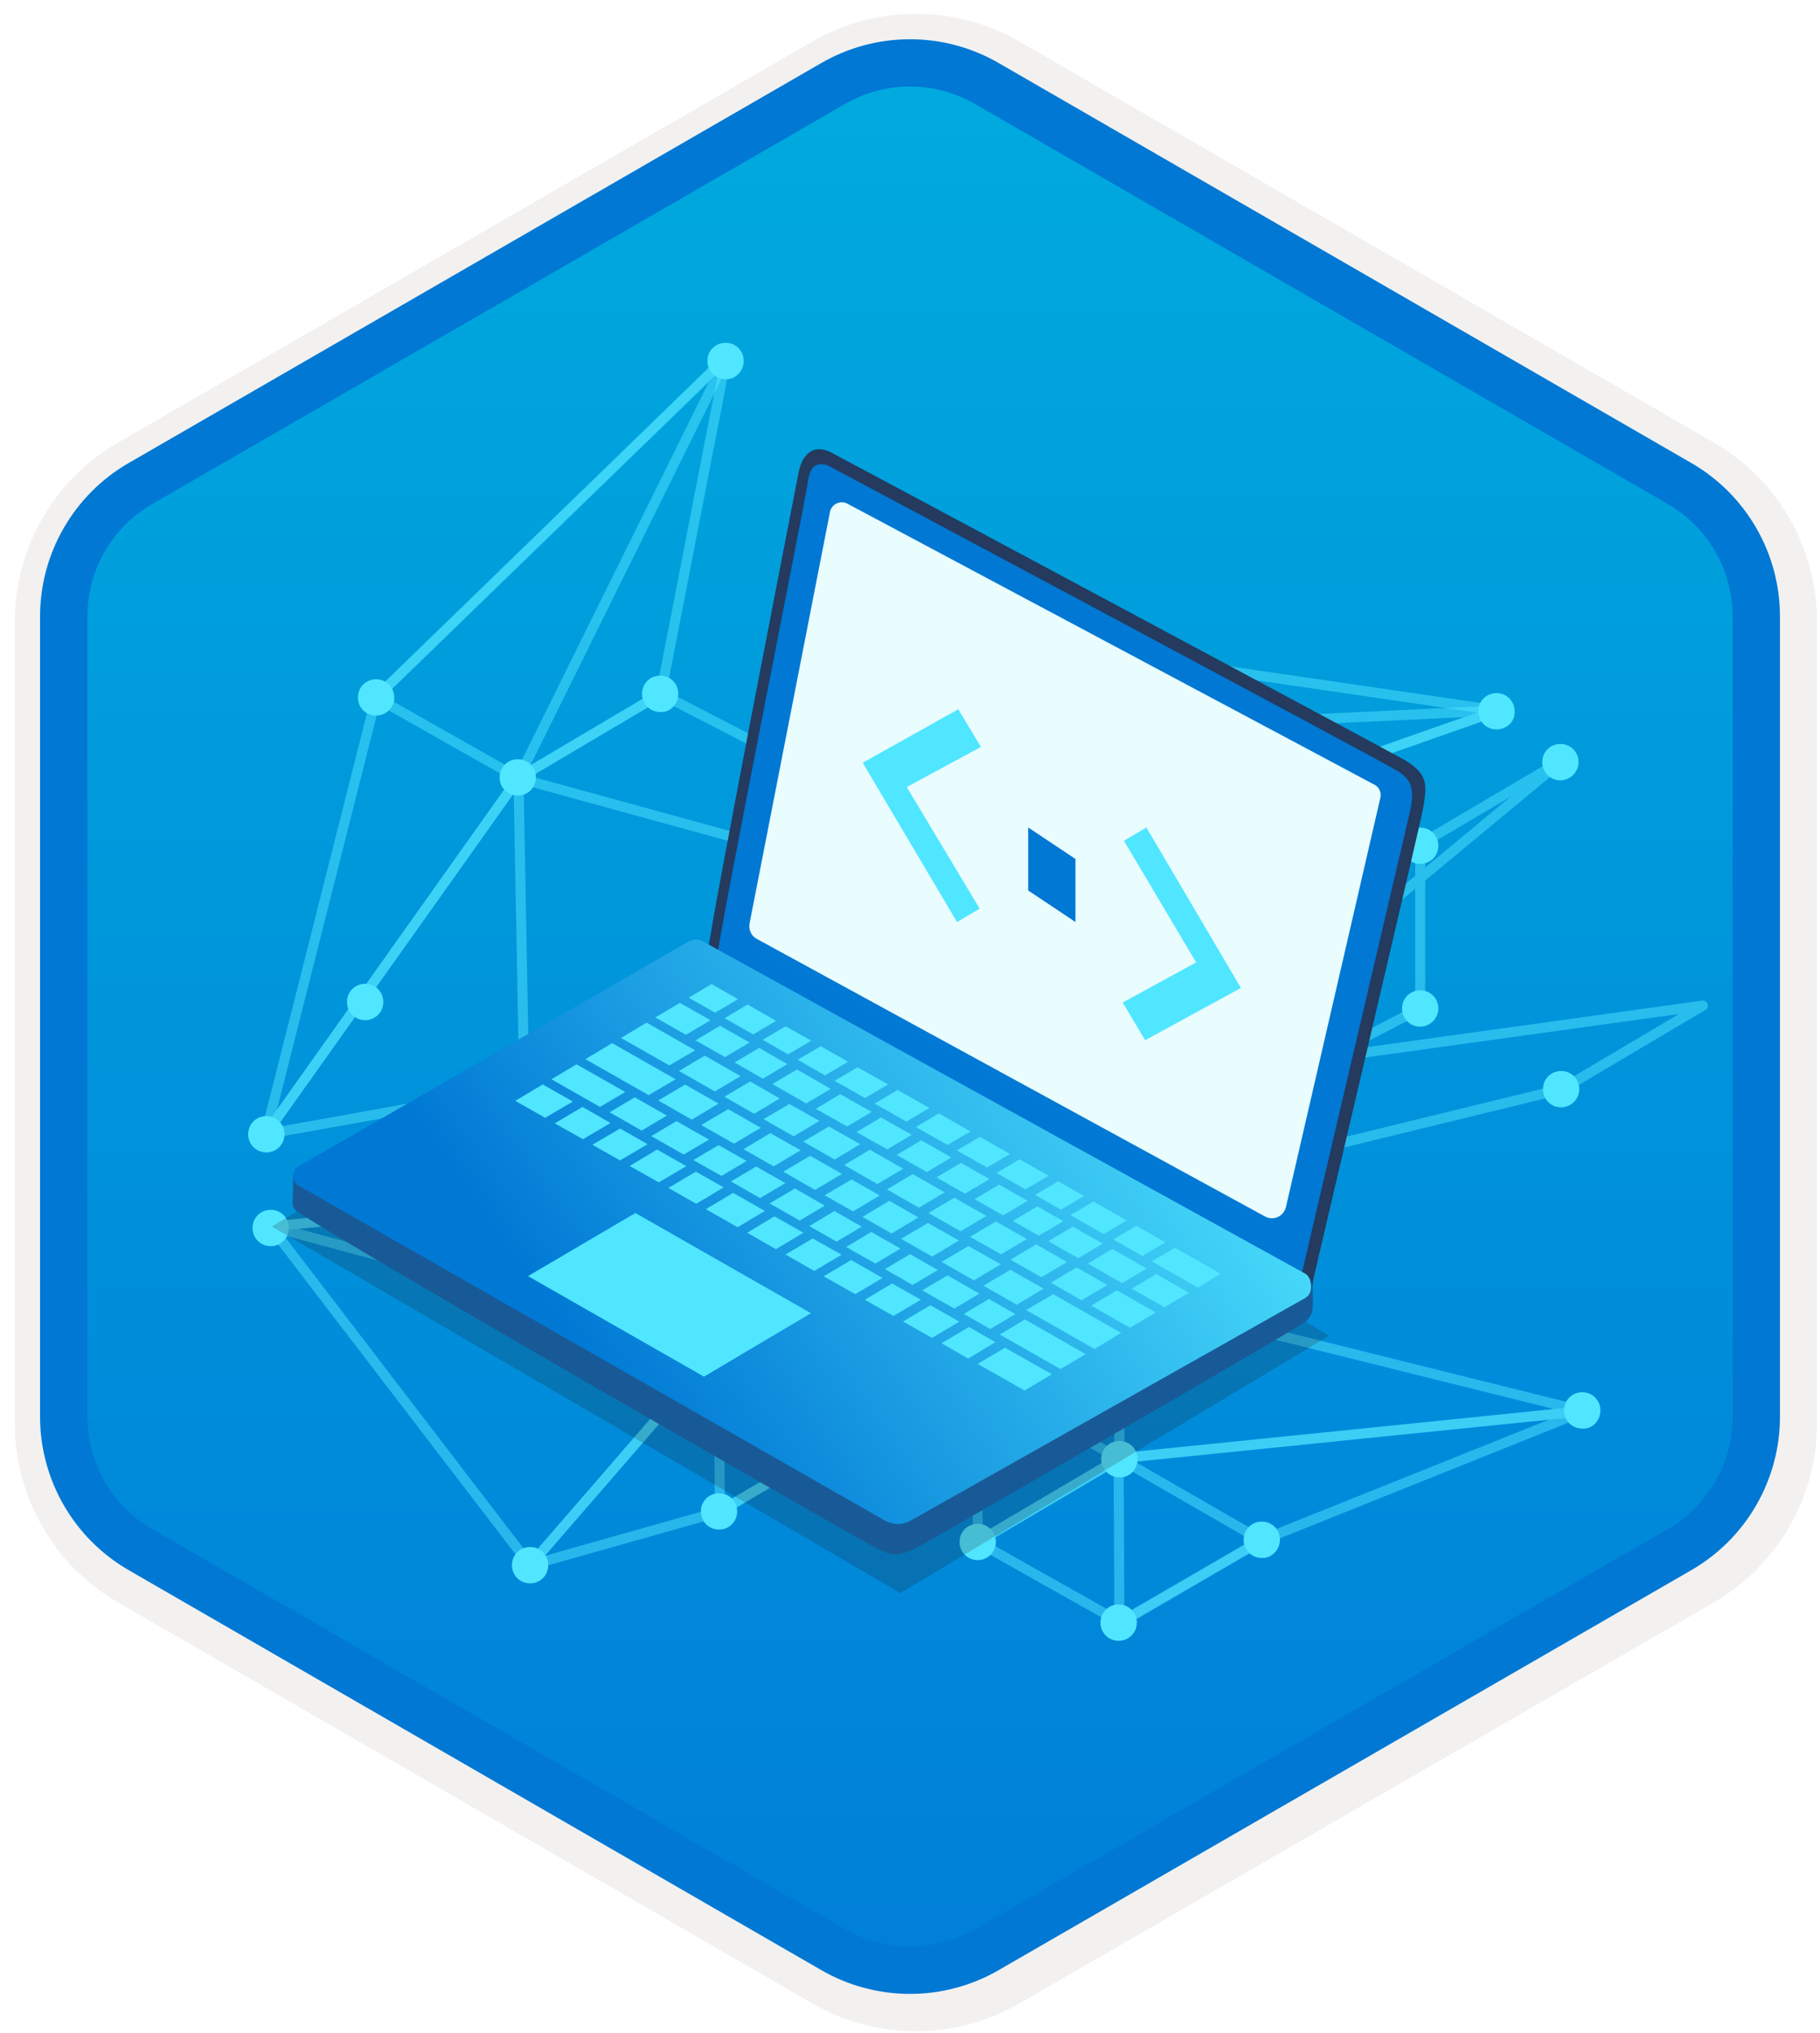 <svg width="154" height="172" viewBox="0 0 154 172" fill="none" xmlns="http://www.w3.org/2000/svg">
<g filter="url(#filter0_d)">
<path d="M70 6.041C74.332 3.541 79.669 3.541 84 6.041L142.746 39.959C147.078 42.459 149.746 47.081 149.746 52.083V119.917C149.746 124.919 147.078 129.541 142.746 132.041L84 165.959C79.669 168.459 74.332 168.459 70 165.959L11.254 132.041C6.923 129.541 4.254 124.919 4.254 119.917V52.083C4.254 47.081 6.923 42.459 11.254 39.959L70 6.041Z" fill="url(#paint0_linear)"/>
<path d="M84.875 4.526C80.002 1.712 73.998 1.712 69.125 4.526L10.379 38.443C5.506 41.257 2.504 46.456 2.504 52.083V119.917C2.504 125.544 5.506 130.744 10.379 133.557L69.125 167.474C73.998 170.288 80.002 170.288 84.875 167.474L143.621 133.557C148.495 130.744 151.496 125.544 151.496 119.917V52.083C151.496 46.456 148.495 41.257 143.621 38.443L84.875 4.526Z" stroke="#F2F1F0" stroke-width="3.5"/>
</g>
<path d="M70.5 7.062C74.523 4.74 79.478 4.74 83.5 7.062L142.113 40.902C146.135 43.224 148.613 47.516 148.613 52.16V119.84C148.613 124.484 146.135 128.776 142.113 131.098L83.5 164.938C79.478 167.26 74.523 167.26 70.5 164.938L11.888 131.098C7.866 128.776 5.388 124.484 5.388 119.84V52.16C5.388 47.516 7.866 43.224 11.888 40.902L70.5 7.062Z" stroke="#0078D4" stroke-width="4"/>
<path opacity="0.5" d="M22.906 103.762L60.902 100.073L72.952 107.02L60.902 113.968L22.906 103.762Z" stroke="#50E6FF" stroke-width="0.847" stroke-miterlimit="10" stroke-linejoin="round"/>
<path opacity="0.5" d="M44.855 132.412L60.84 113.968L72.891 120.792L60.963 127.863L44.855 132.412Z" stroke="#50E6FF" stroke-width="0.847" stroke-miterlimit="10"/>
<path opacity="0.5" d="M60.84 113.968L60.902 127.863L72.891 120.792V107.021L60.84 113.968Z" stroke="#50E6FF" stroke-width="0.847" stroke-miterlimit="10" stroke-linejoin="round"/>
<path opacity="0.5" d="M22.906 103.762L44.855 132.412L60.84 113.968V100.073L22.906 103.762Z" stroke="#50E6FF" stroke-width="0.847" stroke-miterlimit="10" stroke-linejoin="round"/>
<path d="M62.316 100.196C62.316 99.335 61.639 98.659 60.779 98.659C59.918 98.659 59.242 99.335 59.242 100.196C59.242 101.057 59.918 101.733 60.779 101.733C61.639 101.733 62.316 101.057 62.316 100.196Z" fill="#50E6FF"/>
<path d="M24.443 103.885C24.443 103.024 23.767 102.348 22.906 102.348C22.045 102.348 21.369 103.024 21.369 103.885C21.369 104.745 22.045 105.422 22.906 105.422C23.767 105.422 24.443 104.745 24.443 103.885Z" fill="#50E6FF"/>
<path d="M62.439 114.091C62.439 113.23 61.763 112.554 60.902 112.554C60.041 112.554 59.365 113.23 59.365 114.091C59.365 114.952 60.041 115.628 60.902 115.628C61.763 115.628 62.439 114.952 62.439 114.091Z" fill="#50E6FF"/>
<path d="M74.366 120.915C74.366 120.055 73.69 119.378 72.829 119.378C71.969 119.378 71.292 120.055 71.292 120.915C71.292 121.776 71.969 122.453 72.829 122.453C73.629 122.453 74.366 121.776 74.366 120.915Z" fill="#50E6FF"/>
<path d="M62.377 127.863C62.377 127.002 61.701 126.326 60.84 126.326C59.98 126.326 59.303 127.002 59.303 127.863C59.303 128.723 59.98 129.4 60.84 129.4C61.701 129.4 62.377 128.723 62.377 127.863Z" fill="#50E6FF"/>
<path d="M46.392 132.413C46.392 131.552 45.716 130.875 44.855 130.875C43.994 130.875 43.318 131.552 43.318 132.413C43.318 133.273 43.994 133.95 44.855 133.95C45.716 133.95 46.392 133.273 46.392 132.413Z" fill="#50E6FF"/>
<path d="M74.305 107.266C74.305 106.406 73.629 105.729 72.768 105.729C71.907 105.729 71.231 106.406 71.231 107.266C71.231 108.127 71.907 108.803 72.768 108.803C73.629 108.803 74.305 108.127 74.305 107.266Z" fill="#50E6FF"/>
<path opacity="0.5" d="M31.821 59.003L61.455 30.23L55.922 58.696L43.871 65.828L31.821 59.003Z" stroke="#50E6FF" stroke-width="0.847" stroke-miterlimit="10" stroke-linejoin="round"/>
<path opacity="0.5" d="M22.476 95.954L43.871 65.828L99.205 81.014L44.363 92.019L22.476 95.954Z" stroke="#50E6FF" stroke-width="0.847" stroke-miterlimit="10"/>
<path opacity="0.5" d="M43.871 65.828L44.363 92.081L99.205 81.075L55.922 58.696L43.871 65.828Z" stroke="#50E6FF" stroke-width="0.847" stroke-miterlimit="10"/>
<path opacity="0.5" d="M31.821 59.003L22.476 95.954L43.871 65.828L61.455 30.291L31.821 59.003Z" stroke="#50E6FF" stroke-width="0.847" stroke-miterlimit="10" stroke-linejoin="round"/>
<path d="M57.397 58.696C57.397 57.835 56.721 57.159 55.86 57.159C54.999 57.159 54.323 57.835 54.323 58.696C54.323 59.556 54.999 60.233 55.86 60.233C56.721 60.294 57.397 59.556 57.397 58.696Z" fill="#50E6FF"/>
<path d="M33.358 59.003C33.358 58.143 32.681 57.466 31.821 57.466C30.96 57.466 30.284 58.143 30.284 59.003C30.284 59.864 30.96 60.54 31.821 60.54C32.681 60.54 33.419 59.803 33.358 59.003Z" fill="#50E6FF"/>
<path d="M45.347 65.766C45.347 64.905 44.67 64.229 43.81 64.229C42.949 64.229 42.273 64.905 42.273 65.766C42.273 66.627 42.949 67.303 43.81 67.303C44.67 67.303 45.347 66.627 45.347 65.766Z" fill="#50E6FF"/>
<path d="M100.742 81.014C100.742 80.153 100.066 79.477 99.205 79.477C98.344 79.477 97.668 80.153 97.668 81.014C97.668 81.874 98.344 82.551 99.205 82.551C100.066 82.551 100.742 81.874 100.742 81.014Z" fill="#50E6FF"/>
<path d="M45.839 92.019C45.839 91.158 45.162 90.482 44.302 90.482C43.441 90.482 42.765 91.158 42.765 92.019C42.765 92.879 43.441 93.556 44.302 93.556C45.162 93.556 45.839 92.879 45.839 92.019Z" fill="#50E6FF"/>
<path d="M24.074 95.954C24.074 95.093 23.398 94.416 22.537 94.416C21.676 94.416 21 95.093 21 95.954C21 96.814 21.676 97.491 22.537 97.491C23.398 97.491 24.074 96.814 24.074 95.954Z" fill="#50E6FF"/>
<path opacity="0.5" d="M69.017 55.437L81.006 48.367L93.057 55.191L81.129 62.262L69.017 55.437Z" stroke="#50E6FF" stroke-width="0.847" stroke-miterlimit="10"/>
<path opacity="0.5" d="M59.303 84.826L81.068 62.262L126.749 60.11L81.068 76.157L59.303 84.826Z" stroke="#50E6FF" stroke-width="0.847" stroke-miterlimit="10" stroke-linejoin="round"/>
<path opacity="0.5" d="M81.068 62.262V76.157L126.749 60.11L93.057 55.191L81.068 62.262Z" stroke="#50E6FF" stroke-width="0.847" stroke-miterlimit="10" stroke-linejoin="round"/>
<path opacity="0.5" d="M69.017 55.437L59.303 84.825L81.068 62.262L81.006 48.367L69.017 55.437Z" stroke="#50E6FF" stroke-width="0.847" stroke-miterlimit="10" stroke-linejoin="round"/>
<path d="M94.471 55.253C94.471 54.392 93.794 53.716 92.934 53.716C92.073 53.716 91.397 54.392 91.397 55.253C91.397 56.113 92.073 56.79 92.934 56.79C93.794 56.79 94.471 56.113 94.471 55.253Z" fill="#50E6FF"/>
<path d="M82.42 48.428C82.42 47.567 81.744 46.891 80.883 46.891C80.023 46.891 79.346 47.567 79.346 48.428C79.346 49.289 80.023 49.965 80.883 49.965C81.744 50.027 82.42 49.289 82.42 48.428Z" fill="#50E6FF"/>
<path d="M70.493 55.499C70.493 54.638 69.817 53.962 68.956 53.962C68.095 53.962 67.419 54.638 67.419 55.499C67.419 56.359 68.095 57.036 68.956 57.036C69.817 57.097 70.493 56.359 70.493 55.499Z" fill="#50E6FF"/>
<path d="M82.543 62.323C82.543 61.462 81.867 60.786 81.006 60.786C80.146 60.786 79.469 61.462 79.469 62.323C79.469 63.184 80.146 63.86 81.006 63.86C81.867 63.922 82.543 63.184 82.543 62.323Z" fill="#50E6FF"/>
<path d="M128.163 60.171C128.163 59.31 127.487 58.634 126.626 58.634C125.765 58.634 125.089 59.31 125.089 60.171C125.089 61.032 125.765 61.708 126.626 61.708C127.487 61.708 128.224 61.032 128.163 60.171Z" fill="#50E6FF"/>
<path d="M82.482 76.095C82.482 75.234 81.806 74.558 80.945 74.558C80.084 74.558 79.408 75.234 79.408 76.095C79.408 76.956 80.084 77.632 80.945 77.632C81.806 77.693 82.482 76.956 82.482 76.095Z" fill="#50E6FF"/>
<path d="M60.902 84.826C60.902 83.965 60.225 83.289 59.365 83.289C58.504 83.289 57.828 83.965 57.828 84.826C57.828 85.686 58.504 86.363 59.365 86.363C60.225 86.363 60.902 85.686 60.902 84.826Z" fill="#50E6FF"/>
<path d="M32.436 84.764C32.436 83.903 31.759 83.227 30.899 83.227C30.038 83.227 29.361 83.903 29.361 84.764C29.361 85.625 30.038 86.301 30.899 86.301C31.759 86.301 32.436 85.625 32.436 84.764Z" fill="#50E6FF"/>
<path opacity="0.5" d="M82.728 116.55L94.655 109.603L133.942 119.378L94.655 123.375L82.728 116.55Z" stroke="#50E6FF" stroke-width="0.847" stroke-miterlimit="10" stroke-linecap="round" stroke-linejoin="round"/>
<path opacity="0.5" d="M82.728 130.445L94.717 123.375L106.767 130.322L94.84 137.269L82.728 130.445Z" stroke="#50E6FF" stroke-width="0.847" stroke-miterlimit="10"/>
<path opacity="0.5" d="M94.655 123.375L94.717 137.27L106.706 130.322L134.004 119.378L94.655 123.375Z" stroke="#50E6FF" stroke-width="0.847" stroke-miterlimit="10" stroke-linecap="round" stroke-linejoin="round"/>
<path opacity="0.5" d="M82.728 116.55V130.445L94.717 123.375V109.603L82.728 116.55Z" stroke="#50E6FF" stroke-width="0.847" stroke-miterlimit="10"/>
<path d="M135.418 119.317C135.418 118.456 134.741 117.78 133.881 117.78C133.02 117.78 132.344 118.456 132.344 119.317C132.344 120.178 133.02 120.854 133.881 120.854C134.741 120.916 135.418 120.178 135.418 119.317Z" fill="#50E6FF"/>
<path d="M96.131 109.664C96.131 108.803 95.455 108.127 94.594 108.127C93.733 108.127 93.057 108.803 93.057 109.664C93.057 110.525 93.733 111.201 94.594 111.201C95.455 111.263 96.131 110.525 96.131 109.664Z" fill="#50E6FF"/>
<path d="M84.203 116.673C84.203 115.813 83.527 115.136 82.666 115.136C81.806 115.136 81.129 115.813 81.129 116.673C81.129 117.534 81.806 118.21 82.666 118.21C83.527 118.21 84.203 117.534 84.203 116.673Z" fill="#50E6FF"/>
<path d="M96.254 123.436C96.254 122.575 95.578 121.899 94.717 121.899C93.856 121.899 93.18 122.575 93.18 123.436C93.18 124.297 93.856 124.973 94.717 124.973C95.578 125.035 96.254 124.297 96.254 123.436Z" fill="#50E6FF"/>
<path d="M108.304 130.261C108.304 129.4 107.628 128.724 106.767 128.724C105.906 128.724 105.23 129.4 105.23 130.261C105.23 131.121 105.906 131.798 106.767 131.798C107.566 131.859 108.304 131.121 108.304 130.261Z" fill="#50E6FF"/>
<path d="M96.192 137.27C96.192 136.409 95.516 135.733 94.655 135.733C93.794 135.733 93.118 136.409 93.118 137.27C93.118 138.13 93.794 138.807 94.655 138.807C95.516 138.807 96.192 138.13 96.192 137.27Z" fill="#50E6FF"/>
<path d="M84.265 130.445C84.265 129.584 83.589 128.908 82.728 128.908C81.867 128.908 81.191 129.584 81.191 130.445C81.191 131.306 81.867 131.982 82.728 131.982C83.589 131.982 84.265 131.306 84.265 130.445Z" fill="#50E6FF"/>
<path opacity="0.5" d="M84.572 103.762L132.159 92.142L144.087 85.072L78.486 94.171L84.572 103.762Z" stroke="#50E6FF" stroke-width="0.847" stroke-miterlimit="10" stroke-linejoin="round"/>
<path opacity="0.5" d="M120.17 71.422V85.317L84.634 103.762L132.159 64.352L120.17 71.422Z" stroke="#50E6FF" stroke-width="0.847" stroke-miterlimit="10" stroke-linejoin="round"/>
<path d="M80.084 94.109C80.084 93.249 79.408 92.572 78.547 92.572C77.686 92.572 77.01 93.249 77.01 94.109C77.01 94.97 77.686 95.646 78.547 95.646C79.346 95.708 80.084 94.97 80.084 94.109Z" fill="#50E6FF"/>
<path d="M133.573 64.475C133.573 63.614 132.897 62.938 132.036 62.938C131.176 62.938 130.499 63.614 130.499 64.475C130.499 65.335 131.176 66.012 132.036 66.012C132.836 66.012 133.573 65.335 133.573 64.475Z" fill="#50E6FF"/>
<path d="M121.707 71.545C121.707 70.685 121.031 70.008 120.17 70.008C119.309 70.008 118.633 70.685 118.633 71.545C118.633 72.406 119.309 73.082 120.17 73.082C121.031 73.082 121.707 72.406 121.707 71.545Z" fill="#50E6FF"/>
<path d="M86.109 103.885C86.109 103.024 85.433 102.348 84.572 102.348C83.712 102.348 83.035 103.024 83.035 103.885C83.035 104.745 83.712 105.422 84.572 105.422C85.433 105.422 86.109 104.745 86.109 103.885Z" fill="#50E6FF"/>
<path d="M133.635 92.142C133.635 91.281 132.958 90.605 132.098 90.605C131.237 90.605 130.561 91.281 130.561 92.142C130.561 93.002 131.237 93.679 132.098 93.679C132.897 93.679 133.635 93.002 133.635 92.142Z" fill="#50E6FF"/>
<path d="M121.707 85.317C121.707 84.457 121.031 83.78 120.17 83.78C119.309 83.78 118.633 84.457 118.633 85.317C118.633 86.178 119.309 86.854 120.17 86.854C120.97 86.854 121.707 86.178 121.707 85.317Z" fill="#50E6FF"/>
<path d="M62.931 30.537C62.931 29.676 62.254 29 61.394 29C60.533 29 59.856 29.676 59.856 30.537C59.856 31.398 60.533 32.074 61.394 32.074C62.193 32.136 62.931 31.398 62.931 30.537Z" fill="#50E6FF"/>
<path opacity="0.2" d="M112.462 112.997L60.239 81.642L23 103.757L76.19 134.77L112.462 112.997Z" fill="#1F1D21"/>
<path d="M120.25 66.174L110.371 109.579L59.88 82.25L67.887 39.766C67.981 38.986 68.839 38.533 69.526 38.939L120.25 66.174Z" fill="#0078D4"/>
<path d="M63.064 80.221L107.717 104.054L116.739 67.86L70.478 43.512C70.416 43.465 70.322 43.465 70.26 43.512C70.181 43.543 70.135 43.621 70.135 43.7C70.135 43.715 62.971 80.174 63.064 80.221Z" fill="#0279D5"/>
<path d="M59.912 80.455C60.255 77.38 67.325 41.28 67.575 39.969C67.871 38.471 68.792 37.519 70.275 38.252C70.962 38.596 118.253 63.927 118.924 64.333C120.734 65.472 120.781 66.237 120.438 68.25C120.125 70.061 111.401 106.941 111.151 108.143C110.777 109.969 111.541 109.454 110.355 109.36C110.355 109.36 110.355 109.313 110.371 109.282C110.355 109.282 110.34 109.282 110.324 109.282C110.059 109.251 109.887 109.001 109.918 108.752C109.934 108.627 119.267 68.828 119.267 68.828C119.86 66.362 119.142 65.831 118.284 65.238C117.566 64.738 70.057 39.376 70.057 39.376C70.057 39.376 69.183 39.048 68.761 39.579C68.558 39.844 68.402 40.313 68.324 40.968C68.153 42.279 60.989 78.161 60.63 81.236C60.567 81.797 60.614 81.594 60.708 81.86C60.801 82.109 60.723 81.844 60.474 81.922C60.224 82.016 60.349 82.063 60.255 81.829C60.099 81.407 59.834 81.111 59.912 80.455Z" fill="#243A5E"/>
<path d="M58.663 79.909L24.951 99.216L28.213 101.291L75.441 127.871L76.471 128.48L109.793 109.532L110.979 108.939L110.246 107.878L60.13 80.096C59.646 79.784 59.163 79.628 58.663 79.909Z" fill="#AFADAE"/>
<path d="M25.482 98.982C25.622 99.247 25.341 99.481 25.669 99.715C31.584 103.96 73.069 126.997 74.411 127.731C75.878 128.511 75.831 128.808 77.86 127.653C79.655 126.622 104.705 112.482 110.012 109.236C110.667 108.83 110.683 108.065 110.699 108.065C111.042 107.831 111.182 109.907 111.042 110.89C110.995 111.218 110.636 111.733 110.34 111.905C106.625 114.199 79.53 129.853 78.063 130.665C75.972 131.82 75.504 131.71 73.662 130.712C71.321 129.447 28.978 105.162 25.091 102.446C24.873 102.29 24.764 102.056 24.764 101.807L24.811 99.356C24.842 99.325 25.341 98.716 25.482 98.982Z" fill="#185A97"/>
<path d="M110.48 107.768L59.568 79.691C59.163 79.425 58.632 79.41 58.211 79.675L25.185 98.716C24.951 98.841 24.857 99.153 24.826 99.387C24.811 99.559 24.811 99.949 25.138 100.23L74.817 128.605C75.16 128.807 75.55 128.917 75.925 128.932C76.315 128.932 76.705 128.839 77.064 128.636L110.433 109.813C110.745 109.626 110.933 109.298 110.933 108.939C110.964 108.533 110.792 107.956 110.48 107.768Z" fill="url(#paint1_linear)"/>
<path d="M64.032 79.425L107.046 102.914C107.749 103.304 108.623 102.899 108.81 102.118L116.801 67.485C116.91 67.048 116.692 66.58 116.286 66.377L71.695 42.607C71.102 42.295 70.369 42.638 70.228 43.309L63.423 78.129C63.33 78.66 63.564 79.175 64.032 79.425Z" fill="#E9FCFE"/>
<path d="M81.085 60L83 63.189L76.723 66.583L82.894 76.869L80.979 78L73 64.526L81.085 60Z" fill="#50E6FF"/>
<path d="M97 70L105 83.577L96.895 88L95 84.811L101.211 81.417L95.105 71.131L97 70Z" fill="#50E6FF"/>
<path d="M91 72.667V78L87 75.333V70L91 72.667Z" fill="#0078D4"/>
<path d="M59.631 89.305L57.446 90.6L60.489 92.333L62.658 91.037L59.631 89.305Z" fill="#50E6FF"/>
<path d="M63.47 91.49L61.301 92.785L63.813 94.221L65.983 92.926L63.47 91.49Z" fill="#50E6FF"/>
<path d="M66.794 93.394L64.609 94.674L67.153 96.125L69.338 94.83L66.794 93.394Z" fill="#50E6FF"/>
<path d="M57.165 91.303L51.796 88.244L49.533 89.602L54.886 92.645L57.165 91.303Z" fill="#50E6FF"/>
<path d="M80.748 110.703L82.87 109.439L80.17 107.894L78.032 109.158L80.748 110.703Z" fill="#50E6FF"/>
<path d="M83.791 112.435L85.914 111.171L83.682 109.891L81.559 111.155L83.791 112.435Z" fill="#50E6FF"/>
<path d="M77.236 99.325L75.051 100.62L77.751 102.166L79.936 100.87L77.236 99.325Z" fill="#50E6FF"/>
<path d="M78.516 103.461L76.253 104.803L78.875 106.302L81.138 104.944L78.516 103.461Z" fill="#50E6FF"/>
<path d="M81.949 105.412L79.671 106.754L82.402 108.315L84.681 106.957L81.949 105.412Z" fill="#50E6FF"/>
<path d="M81.278 104.163L83.463 102.868L80.748 101.323L78.563 102.618L81.278 104.163Z" fill="#50E6FF"/>
<path d="M75.254 101.588L72.975 102.946L75.441 104.351L77.704 102.993L75.254 101.588Z" fill="#50E6FF"/>
<path d="M84.696 106.114L86.881 104.819L84.275 103.336L82.09 104.632L84.696 106.114Z" fill="#50E6FF"/>
<path d="M73.599 97.265L71.43 98.56L74.239 100.168L76.424 98.872L73.599 97.265Z" fill="#50E6FF"/>
<path d="M70.135 95.298L67.965 96.578L70.618 98.092L72.788 96.796L70.135 95.298Z" fill="#50E6FF"/>
<path d="M67.669 103.258L69.791 101.994L67.263 100.542L65.125 101.806L67.669 103.258Z" fill="#50E6FF"/>
<path d="M70.79 105.037L72.913 103.773L70.603 102.447L68.48 103.726L70.79 105.037Z" fill="#50E6FF"/>
<path d="M57.976 91.755L55.698 93.098L58.538 94.721L60.801 93.363L57.976 91.755Z" fill="#50E6FF"/>
<path d="M64.313 101.354L66.451 100.09L63.985 98.685L61.847 99.949L64.313 101.354Z" fill="#50E6FF"/>
<path d="M86.039 110.375L88.302 109.017L85.492 107.425L83.214 108.768L86.039 110.375Z" fill="#50E6FF"/>
<path d="M91.517 110.001L93.702 108.705L91.096 107.222L88.926 108.518L91.517 110.001Z" fill="#50E6FF"/>
<path d="M77.22 108.705L79.359 107.441L77.002 106.099L74.879 107.363L77.22 108.705Z" fill="#50E6FF"/>
<path d="M72.054 99.778L69.776 101.12L72.179 102.478L74.442 101.135L72.054 99.778Z" fill="#50E6FF"/>
<path d="M68.558 97.78L66.279 99.122L68.964 100.667L71.243 99.31L68.558 97.78Z" fill="#50E6FF"/>
<path d="M65.187 95.86L62.908 97.218L65.468 98.669L67.747 97.312L65.187 95.86Z" fill="#50E6FF"/>
<path d="M74.068 106.894L76.19 105.63L73.724 104.226L71.602 105.49L74.068 106.894Z" fill="#50E6FF"/>
<path d="M61.613 93.831L59.334 95.173L62.112 96.75L64.375 95.407L61.613 93.831Z" fill="#50E6FF"/>
<path d="M90.783 103.773L88.707 105.006L91.236 106.442L93.312 105.209L90.783 103.773Z" fill="#50E6FF"/>
<path d="M61.051 99.481L63.174 98.217L60.801 96.874L58.663 98.139L61.051 99.481Z" fill="#50E6FF"/>
<path d="M87.771 102.056L85.695 103.289L87.896 104.538L89.972 103.305L87.771 102.056Z" fill="#50E6FF"/>
<path d="M94.123 105.662L92.047 106.895L94.951 108.549L97.026 107.316L94.123 105.662Z" fill="#50E6FF"/>
<path d="M87.677 105.271L85.508 106.567L88.114 108.05L90.284 106.77L87.677 105.271Z" fill="#50E6FF"/>
<path d="M101.35 108.924L103.285 107.753L99.414 105.552L97.463 106.707L101.35 108.924Z" fill="#50E6FF"/>
<path d="M84.54 100.215L82.465 101.448L84.884 102.821L86.959 101.588L84.54 100.215Z" fill="#50E6FF"/>
<path d="M71.102 92.567L69.026 93.8L71.68 95.298L73.755 94.065L71.102 92.567Z" fill="#50E6FF"/>
<path d="M96.652 106.255L98.603 105.1L96.152 103.695L94.201 104.85L96.652 106.255Z" fill="#50E6FF"/>
<path d="M67.434 90.476L65.359 91.709L68.215 93.347L70.291 92.114L67.434 90.476Z" fill="#50E6FF"/>
<path d="M64.235 88.649L62.159 89.882L64.547 91.256L66.623 90.023L64.235 88.649Z" fill="#50E6FF"/>
<path d="M81.309 98.373L79.234 99.606L81.653 100.979L83.729 99.746L81.309 98.373Z" fill="#50E6FF"/>
<path d="M77.954 96.469L75.878 97.702L78.422 99.153L80.498 97.92L77.954 96.469Z" fill="#50E6FF"/>
<path d="M58.819 88.852L54.714 86.511L52.545 87.807L56.634 90.132L58.819 88.852Z" fill="#50E6FF"/>
<path d="M74.551 94.533L72.476 95.766L75.067 97.234L77.142 96.001L74.551 94.533Z" fill="#50E6FF"/>
<path d="M66.685 89.196L68.636 88.041L66.482 86.823L64.531 87.963L66.685 89.196Z" fill="#50E6FF"/>
<path d="M93.39 104.398L95.341 103.243L92.531 101.651L90.58 102.79L93.39 104.398Z" fill="#50E6FF"/>
<path d="M69.807 90.975L71.758 89.82L69.448 88.509L67.497 89.648L69.807 90.975Z" fill="#50E6FF"/>
<path d="M73.194 92.895L75.145 91.74L72.569 90.288L70.618 91.428L73.194 92.895Z" fill="#50E6FF"/>
<path d="M62.456 84.529L60.208 83.249L58.273 84.404L60.505 85.668L62.456 84.529Z" fill="#50E6FF"/>
<path d="M60.114 86.308L57.524 84.841L55.448 86.074L58.039 87.541L60.114 86.308Z" fill="#50E6FF"/>
<path d="M63.735 87.51L65.671 86.355L63.252 84.982L61.316 86.137L63.735 87.51Z" fill="#50E6FF"/>
<path d="M89.769 102.337L91.735 101.182L89.535 99.934L87.584 101.089L89.769 102.337Z" fill="#50E6FF"/>
<path d="M76.69 94.877L78.641 93.737L75.956 92.208L74.005 93.363L76.69 94.877Z" fill="#50E6FF"/>
<path d="M86.772 100.62L88.723 99.466L86.273 98.076L84.322 99.231L86.772 100.62Z" fill="#50E6FF"/>
<path d="M83.51 98.763L85.461 97.624L82.917 96.172L80.966 97.327L83.51 98.763Z" fill="#50E6FF"/>
<path d="M80.17 96.859L82.121 95.72L79.452 94.19L77.501 95.345L80.17 96.859Z" fill="#50E6FF"/>
<path d="M60.926 86.777L58.85 88.01L61.347 89.43L63.423 88.197L60.926 86.777Z" fill="#50E6FF"/>
<path d="M72.023 106.598L69.698 107.971L72.366 109.485L74.676 108.112L72.023 106.598Z" fill="#50E6FF"/>
<path d="M68.761 104.772L66.467 106.13L68.902 107.519L71.212 106.145L68.761 104.772Z" fill="#50E6FF"/>
<path d="M52.904 92.38L48.783 90.039L46.661 91.303L50.766 93.644L52.904 92.38Z" fill="#50E6FF"/>
<path d="M45.927 91.74L43.602 93.129L46.13 94.565L48.471 93.191L45.927 91.74Z" fill="#50E6FF"/>
<path d="M49.283 93.644L46.942 95.033L49.33 96.375L51.655 95.002L49.283 93.644Z" fill="#50E6FF"/>
<path d="M58.882 99.122L56.556 100.496L58.913 101.838L61.238 100.449L58.882 99.122Z" fill="#50E6FF"/>
<path d="M55.604 97.249L53.278 98.638L55.744 100.027L58.07 98.654L55.604 97.249Z" fill="#50E6FF"/>
<path d="M52.467 95.47L50.126 96.843L52.467 98.17L54.792 96.796L52.467 95.47Z" fill="#50E6FF"/>
<path d="M97.838 107.784L95.762 109.017L98.525 110.594L100.6 109.361L97.838 107.784Z" fill="#50E6FF"/>
<path d="M62.034 100.917L59.724 102.29L62.409 103.82L64.719 102.446L62.034 100.917Z" fill="#50E6FF"/>
<path d="M65.53 102.899L63.22 104.288L65.655 105.677L67.981 104.288L65.53 102.899Z" fill="#50E6FF"/>
<path d="M92.328 110.453L95.621 112.326L97.791 111.031L94.513 109.158L92.328 110.453Z" fill="#50E6FF"/>
<path d="M84.603 112.904L89.738 115.822L91.86 114.558L86.725 111.624L84.603 112.904Z" fill="#50E6FF"/>
<path d="M81.981 112.263L79.671 113.637L81.918 114.932L84.228 113.543L81.981 112.263Z" fill="#50E6FF"/>
<path d="M82.73 115.385L86.694 117.632L89.004 116.259L85.04 114.011L82.73 115.385Z" fill="#50E6FF"/>
<path d="M57.851 97.671L59.99 96.406L57.243 94.846L55.105 96.11L57.851 97.671Z" fill="#50E6FF"/>
<path d="M75.488 108.58L73.178 109.954L75.597 111.327L77.923 109.954L75.488 108.58Z" fill="#50E6FF"/>
<path d="M78.734 110.422L76.409 111.795L78.859 113.184L81.169 111.811L78.734 110.422Z" fill="#50E6FF"/>
<path d="M54.293 95.642L56.431 94.377L53.715 92.832L51.577 94.097L54.293 95.642Z" fill="#50E6FF"/>
<path d="M86.835 110.828L92.609 114.121L94.872 112.763L89.113 109.486L86.835 110.828Z" fill="#50E6FF"/>
<path d="M68.621 111.093L53.762 102.618L44.679 107.956L59.568 116.462L68.621 111.093Z" fill="#50E6FF"/>
<defs>
<filter id="filter0_d" x="0.754" y="0.666" width="152.992" height="171.168" filterUnits="userSpaceOnUse" color-interpolation-filters="sRGB">
<feFlood flood-opacity="0" result="BackgroundImageFix"/>
<feColorMatrix in="SourceAlpha" type="matrix" values="0 0 0 0 0 0 0 0 0 0 0 0 0 0 0 0 0 0 127 0"/>
<feOffset dx="0.5" dy="0.5"/>
<feColorMatrix type="matrix" values="0 0 0 0 0.824 0 0 0 0 0.831 0 0 0 0 0.835 0 0 0 1 0"/>
<feBlend mode="normal" in2="BackgroundImageFix" result="effect1_dropShadow"/>
<feBlend mode="normal" in="SourceGraphic" in2="effect1_dropShadow" result="shape"/>
</filter>
<linearGradient id="paint0_linear" x1="77" y1="2.003" x2="77" y2="170.003" gradientUnits="userSpaceOnUse">
<stop stop-color="#00ABDE"/>
<stop offset="1" stop-color="#007ED8"/>
</linearGradient>
<linearGradient id="paint1_linear" x1="101.472" y1="80.688" x2="37.165" y2="125.72" gradientUnits="userSpaceOnUse">
<stop stop-color="#50E6FF"/>
<stop offset="0.8" stop-color="#0078D4"/>
</linearGradient>
</defs>
</svg>
